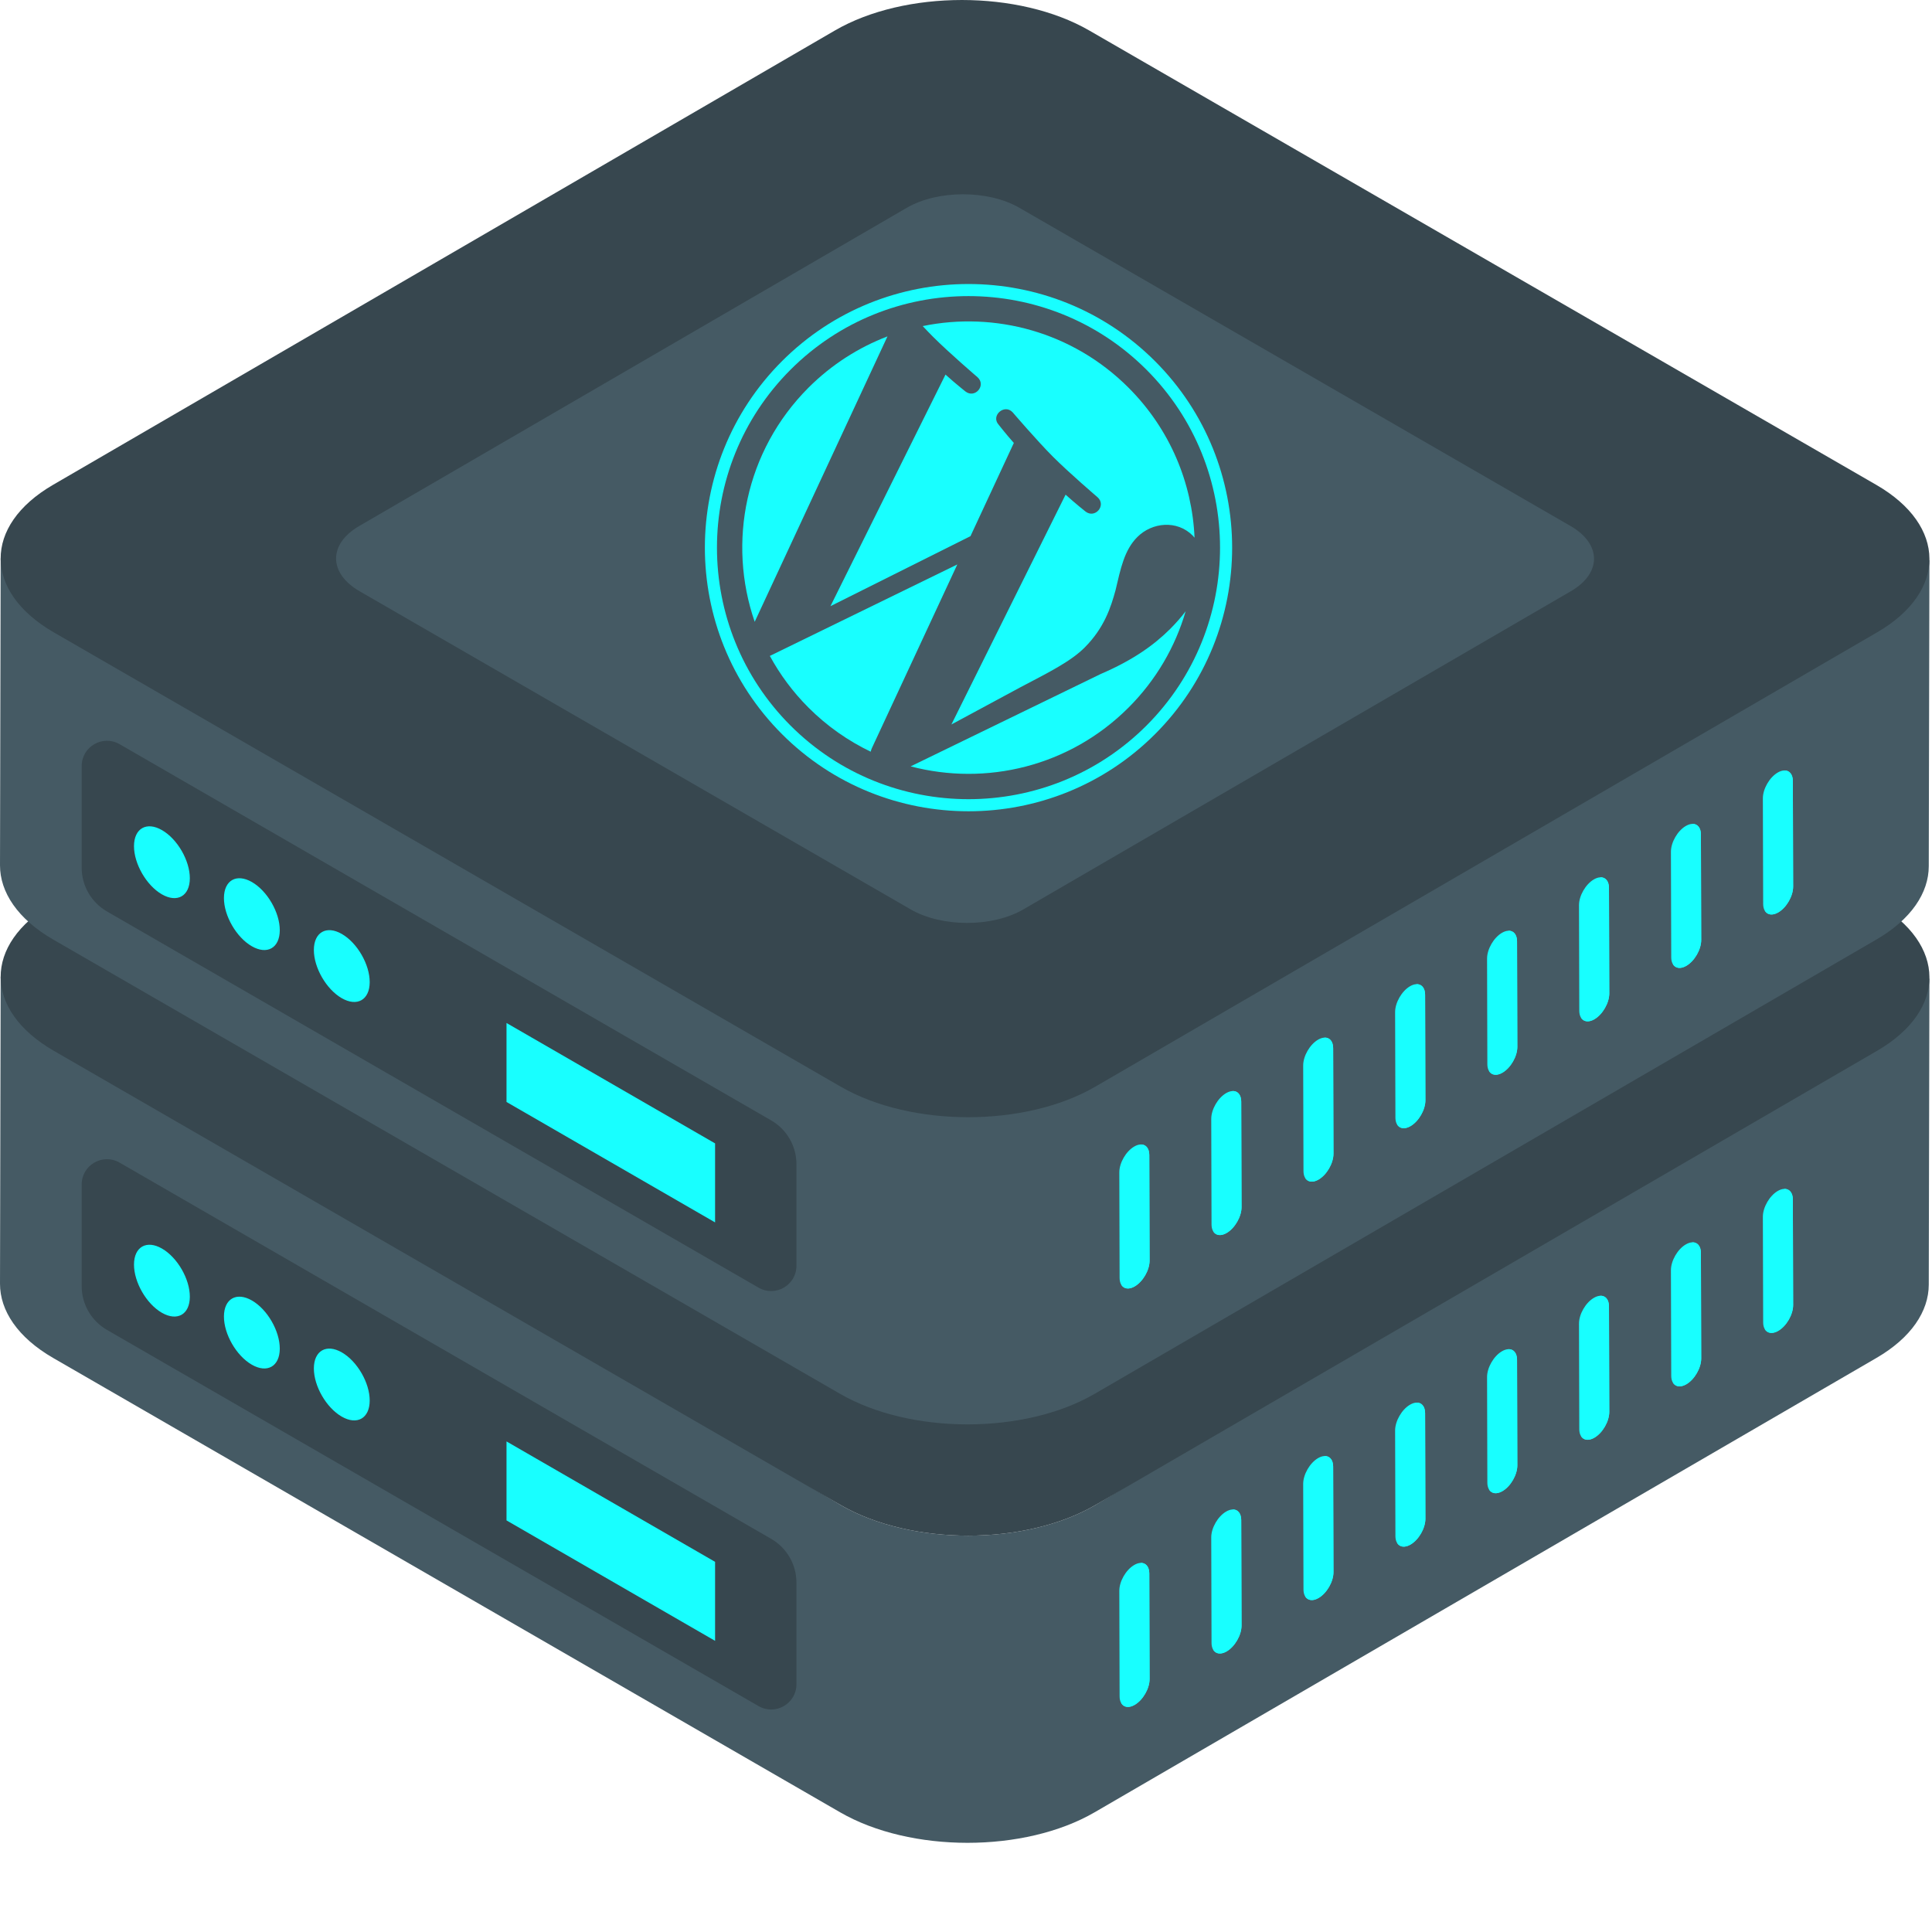<?xml version="1.0" encoding="UTF-8" standalone="no"?><!DOCTYPE svg PUBLIC "-//W3C//DTD SVG 1.1//EN" "http://www.w3.org/Graphics/SVG/1.1/DTD/svg11.dtd"><svg width="100%" height="100%" viewBox="0 0 101 101" version="1.1" xmlns="http://www.w3.org/2000/svg" xmlns:xlink="http://www.w3.org/1999/xlink" xml:space="preserve" xmlns:serif="http://www.serif.com/" style="fill-rule:evenodd;clip-rule:evenodd;stroke-linejoin:round;stroke-miterlimit:2;"><g><g><path d="M98.409,57.418l-0.033,15.275c-0.003,1.319 -0.87,2.635 -2.601,3.64l-38.88,22.596c-3.485,2.024 -9.154,2.026 -12.661,0l-39.134,-22.594c-1.765,-1.019 -2.646,-2.356 -2.643,-3.693l0.033,-15.267c0,1.332 0.881,2.667 2.642,3.683l39.134,22.596c3.508,2.024 9.177,2.024 12.662,-0.002l38.88,-22.594c1.731,-1.006 2.598,-2.323 2.601,-3.64Z" style="fill:none;fill-rule:nonzero;"/><g><path d="M100.865,51.105l-0.034,16.057c-0.004,1.387 -0.915,2.77 -2.734,3.827l-40.871,23.752c-3.664,2.129 -9.622,2.13 -13.309,0l-41.138,-23.75c-1.856,-1.072 -2.782,-2.477 -2.779,-3.882l0.035,-16.049c0,1.4 43.915,27.624 43.915,27.624c3.688,2.128 9.647,2.128 13.311,-0.002c0,0 43.601,-26.192 43.604,-27.577Z" style="fill:#455a64;fill-rule:nonzero;"/><path d="M40.316,80.447l-34.065,-19.669c-0.881,-0.508 -1.981,0.128 -1.981,1.144l0,5.314c0,0.943 0.503,1.816 1.321,2.287l34.064,19.667c0.881,0.509 1.981,-0.127 1.981,-1.144l0,-5.312c0,-0.943 -0.503,-1.815 -1.32,-2.287Z" style="fill:#37474f;fill-rule:nonzero;"/><g><g><g><path d="M59.296,81.812c-0.433,0.25 -0.783,0.855 -0.781,1.353l0.015,5.514c0.002,0.497 0.354,0.698 0.786,0.448c0.433,-0.25 0.783,-0.855 0.781,-1.353l-0.015,-5.514c-0.002,-0.497 -0.354,-0.698 -0.786,-0.448Z" style="fill:#18ffff;fill-rule:nonzero;"/></g><g><path d="M59.729,87.581l-0.016,-5.515c0,-0.148 -0.032,-0.27 -0.087,-0.361c0.268,-0.011 0.455,0.193 0.456,0.555l0.015,5.514c0.002,0.498 -0.348,1.103 -0.781,1.353c-0.303,0.176 -0.567,0.129 -0.698,-0.087c0.1,-0.004 0.212,-0.038 0.33,-0.106c0.433,-0.25 0.782,-0.856 0.781,-1.353Z" style="fill:#18ffff;fill-rule:nonzero;"/></g></g><g><g><path d="M92.939,62.259c-0.432,0.25 -0.782,0.856 -0.781,1.353l0.016,5.515c0.001,0.497 0.353,0.698 0.786,0.448c0.433,-0.25 0.783,-0.856 0.781,-1.353l-0.016,-5.515c-0.001,-0.497 -0.353,-0.697 -0.786,-0.448Z" style="fill:#18ffff;fill-rule:nonzero;"/></g><g><path d="M93.373,68.028l-0.016,-5.514c0,-0.148 -0.032,-0.27 -0.088,-0.361c0.269,-0.012 0.456,0.193 0.457,0.554l0.015,5.515c0.002,0.497 -0.348,1.103 -0.781,1.353c-0.304,0.175 -0.567,0.128 -0.698,-0.087c0.1,-0.004 0.212,-0.039 0.33,-0.107c0.432,-0.25 0.782,-0.855 0.781,-1.353Z" style="fill:#18ffff;fill-rule:nonzero;"/></g></g><g><g><path d="M88.133,65.053c-0.433,0.249 -0.782,0.855 -0.781,1.352l0.016,5.515c0.001,0.497 0.353,0.698 0.786,0.448c0.433,-0.25 0.782,-0.856 0.781,-1.353l-0.016,-5.514c-0.001,-0.498 -0.353,-0.698 -0.786,-0.448Z" style="fill:#18ffff;fill-rule:nonzero;"/></g><g><path d="M88.567,70.822l-0.016,-5.515c-0.001,-0.148 -0.032,-0.27 -0.088,-0.361c0.268,-0.012 0.455,0.193 0.456,0.555l0.016,5.514c0.001,0.497 -0.348,1.103 -0.781,1.353c-0.304,0.175 -0.568,0.129 -0.699,-0.087c0.101,-0.004 0.213,-0.039 0.33,-0.107c0.433,-0.249 0.783,-0.855 0.782,-1.352Z" style="fill:#18ffff;fill-rule:nonzero;"/></g></g><g><g><path d="M83.327,67.846c-0.433,0.25 -0.783,0.855 -0.781,1.353l0.015,5.514c0.002,0.497 0.354,0.698 0.787,0.448c0.432,-0.25 0.782,-0.855 0.781,-1.353l-0.016,-5.514c-0.001,-0.497 -0.353,-0.698 -0.786,-0.448Z" style="fill:#18ffff;fill-rule:nonzero;"/></g><g><path d="M83.76,73.615l-0.015,-5.515c-0.001,-0.148 -0.033,-0.269 -0.088,-0.361c0.268,-0.011 0.455,0.193 0.456,0.555l0.016,5.514c0.001,0.498 -0.349,1.103 -0.781,1.353c-0.304,0.176 -0.568,0.129 -0.699,-0.087c0.101,-0.004 0.212,-0.038 0.33,-0.106c0.433,-0.25 0.783,-0.856 0.781,-1.353Z" style="fill:#18ffff;fill-rule:nonzero;"/></g></g><g><g><path d="M78.521,70.639c-0.433,0.25 -0.783,0.856 -0.781,1.353l0.015,5.514c0.002,0.498 0.354,0.698 0.786,0.448c0.433,-0.249 0.783,-0.855 0.781,-1.352l-0.015,-5.515c-0.002,-0.497 -0.354,-0.698 -0.786,-0.448Z" style="fill:#18ffff;fill-rule:nonzero;"/></g><g><path d="M78.954,76.408l-0.016,-5.515c0,-0.148 -0.032,-0.269 -0.087,-0.361c0.268,-0.011 0.455,0.193 0.456,0.555l0.015,5.515c0.002,0.497 -0.348,1.103 -0.781,1.352c-0.303,0.176 -0.567,0.129 -0.698,-0.086c0.1,-0.005 0.212,-0.039 0.33,-0.107c0.433,-0.25 0.782,-0.856 0.781,-1.353Z" style="fill:#18ffff;fill-rule:nonzero;"/></g></g><g><g><path d="M73.714,73.432c-0.432,0.25 -0.782,0.856 -0.781,1.353l0.016,5.515c0.001,0.497 0.353,0.697 0.786,0.448c0.433,-0.25 0.783,-0.856 0.781,-1.353l-0.015,-5.515c-0.002,-0.497 -0.354,-0.698 -0.787,-0.448Z" style="fill:#18ffff;fill-rule:nonzero;"/></g><g><path d="M74.148,79.201l-0.016,-5.514c0,-0.149 -0.032,-0.27 -0.088,-0.362c0.269,-0.011 0.456,0.193 0.457,0.555l0.015,5.515c0.002,0.497 -0.348,1.103 -0.781,1.353c-0.304,0.175 -0.567,0.128 -0.698,-0.087c0.1,-0.005 0.212,-0.039 0.33,-0.107c0.432,-0.25 0.782,-0.856 0.781,-1.353Z" style="fill:#18ffff;fill-rule:nonzero;"/></g></g><g><g><path d="M68.908,76.225c-0.433,0.25 -0.782,0.856 -0.781,1.353l0.016,5.515c0.001,0.497 0.353,0.698 0.786,0.448c0.433,-0.25 0.782,-0.856 0.781,-1.353l-0.016,-5.515c-0.001,-0.497 -0.353,-0.697 -0.786,-0.448Z" style="fill:#18ffff;fill-rule:nonzero;"/></g><g><path d="M69.342,81.994l-0.016,-5.514c-0.001,-0.148 -0.032,-0.27 -0.088,-0.361c0.269,-0.012 0.455,0.193 0.456,0.554l0.016,5.515c0.001,0.497 -0.348,1.103 -0.781,1.353c-0.304,0.175 -0.568,0.128 -0.699,-0.087c0.101,-0.004 0.213,-0.039 0.33,-0.107c0.433,-0.25 0.783,-0.855 0.782,-1.353Z" style="fill:#18ffff;fill-rule:nonzero;"/></g></g><g><g><path d="M64.102,79.019c-0.433,0.249 -0.783,0.855 -0.781,1.352l0.015,5.515c0.002,0.497 0.354,0.698 0.787,0.448c0.432,-0.25 0.782,-0.856 0.781,-1.353l-0.016,-5.514c-0.001,-0.498 -0.353,-0.698 -0.786,-0.448Z" style="fill:#18ffff;fill-rule:nonzero;"/></g><g><path d="M64.535,84.788l-0.015,-5.515c-0.001,-0.148 -0.032,-0.27 -0.088,-0.361c0.268,-0.012 0.455,0.193 0.456,0.555l0.016,5.514c0.001,0.497 -0.349,1.103 -0.781,1.353c-0.304,0.175 -0.568,0.128 -0.699,-0.087c0.101,-0.004 0.212,-0.039 0.33,-0.107c0.433,-0.249 0.783,-0.855 0.781,-1.352Z" style="fill:#18ffff;fill-rule:nonzero;"/></g></g></g><path d="M98.088,47.223c3.687,2.129 3.706,5.58 0.043,7.709l-40.871,23.751c-3.663,2.129 -9.622,2.13 -13.309,0.001l-41.139,-23.751c-3.687,-2.129 -3.705,-5.581 -0.042,-7.71l40.871,-23.751c3.663,-2.129 9.621,-2.129 13.308,0l41.139,23.751Z" style="fill:#37474f;fill-rule:nonzero;"/><g><path d="M82.103,49.373c1.631,0.941 1.638,2.467 0.018,3.409l-28.625,16.635c-1.62,0.942 -4.255,0.942 -5.886,0l-28.812,-16.634c-1.631,-0.942 -1.639,-2.468 -0.019,-3.41l28.625,-16.635c1.62,-0.942 4.256,-0.942 5.887,0l28.812,16.635Z" style="fill:#455a64;fill-rule:nonzero;"/></g><g><g><path d="M8.47,65.273c0.806,0.465 1.457,1.592 1.454,2.519c-0.002,0.926 -0.657,1.3 -1.464,0.835c-0.806,-0.466 -1.457,-1.594 -1.455,-2.521c0.003,-0.926 0.659,-1.299 1.465,-0.833Z" style="fill:#18ffff;fill-rule:nonzero;"/></g><g><path d="M13.171,67.987c0.806,0.465 1.457,1.592 1.455,2.519c-0.003,0.927 -0.659,1.3 -1.464,0.835c-0.806,-0.465 -1.458,-1.594 -1.455,-2.52c0.002,-0.927 0.658,-1.299 1.464,-0.834Z" style="fill:#18ffff;fill-rule:nonzero;"/></g><g><path d="M17.873,70.702c0.805,0.465 1.457,1.592 1.454,2.518c-0.002,0.927 -0.658,1.301 -1.464,0.836c-0.806,-0.466 -1.457,-1.594 -1.455,-2.521c0.003,-0.927 0.659,-1.299 1.465,-0.833Z" style="fill:#18ffff;fill-rule:nonzero;"/></g></g></g></g><path d="M37.383,81.649l-10.904,-6.295l0,4.129l10.904,6.296l0,-4.13Z" style="fill:#18ffff;fill-rule:nonzero;"/></g><g><g><path d="M98.409,35.543l-0.033,15.275c-0.003,1.319 -0.87,2.635 -2.601,3.64l-38.88,22.596c-3.485,2.024 -9.154,2.026 -12.661,0l-39.134,-22.594c-1.765,-1.019 -2.646,-2.356 -2.643,-3.693l0.033,-15.267c0,1.332 0.881,2.667 2.642,3.683l39.134,22.596c3.508,2.024 9.177,2.024 12.662,-0.002l38.88,-22.594c1.731,-1.006 2.598,-2.323 2.601,-3.64Z" style="fill:none;fill-rule:nonzero;"/><g><path d="M100.865,29.23l-0.034,16.057c-0.004,1.387 -0.915,2.77 -2.734,3.827l-40.871,23.752c-3.664,2.129 -9.622,2.13 -13.309,0l-41.138,-23.75c-1.856,-1.072 -2.782,-2.477 -2.779,-3.882l0.035,-16.049c0,1.4 43.915,27.624 43.915,27.624c3.688,2.128 9.647,2.128 13.311,-0.002c0,0 43.601,-26.192 43.604,-27.577Z" style="fill:#455a64;fill-rule:nonzero;"/><path d="M40.316,58.572l-34.065,-19.669c-0.881,-0.508 -1.981,0.128 -1.981,1.144l0,5.314c0,0.943 0.503,1.816 1.321,2.287l34.064,19.667c0.881,0.509 1.981,-0.127 1.981,-1.144l0,-5.312c0,-0.943 -0.503,-1.815 -1.32,-2.287Z" style="fill:#37474f;fill-rule:nonzero;"/><g><g><g><path d="M59.296,59.937c-0.433,0.25 -0.783,0.855 -0.781,1.353l0.015,5.514c0.002,0.497 0.354,0.698 0.786,0.448c0.433,-0.25 0.783,-0.855 0.781,-1.353l-0.015,-5.514c-0.002,-0.497 -0.354,-0.698 -0.786,-0.448Z" style="fill:#18ffff;fill-rule:nonzero;"/></g><g><path d="M59.729,65.706l-0.016,-5.515c0,-0.148 -0.032,-0.27 -0.087,-0.361c0.268,-0.011 0.455,0.193 0.456,0.555l0.015,5.514c0.002,0.498 -0.348,1.103 -0.781,1.353c-0.303,0.176 -0.567,0.129 -0.698,-0.087c0.1,-0.004 0.212,-0.038 0.33,-0.106c0.433,-0.25 0.782,-0.856 0.781,-1.353Z" style="fill:#18ffff;fill-rule:nonzero;"/></g></g><g><g><path d="M92.939,40.384c-0.432,0.25 -0.782,0.856 -0.781,1.353l0.016,5.515c0.001,0.497 0.353,0.698 0.786,0.448c0.433,-0.25 0.783,-0.856 0.781,-1.353l-0.016,-5.515c-0.001,-0.497 -0.353,-0.697 -0.786,-0.448Z" style="fill:#18ffff;fill-rule:nonzero;"/></g><g><path d="M93.373,46.153l-0.016,-5.514c0,-0.148 -0.032,-0.27 -0.088,-0.361c0.269,-0.012 0.456,0.193 0.457,0.554l0.015,5.515c0.002,0.497 -0.348,1.103 -0.781,1.353c-0.304,0.175 -0.567,0.128 -0.698,-0.087c0.1,-0.004 0.212,-0.039 0.33,-0.107c0.432,-0.25 0.782,-0.855 0.781,-1.353Z" style="fill:#18ffff;fill-rule:nonzero;"/></g></g><g><g><path d="M88.133,43.178c-0.433,0.249 -0.782,0.855 -0.781,1.352l0.016,5.515c0.001,0.497 0.353,0.698 0.786,0.448c0.433,-0.25 0.782,-0.856 0.781,-1.353l-0.016,-5.514c-0.001,-0.498 -0.353,-0.698 -0.786,-0.448Z" style="fill:#18ffff;fill-rule:nonzero;"/></g><g><path d="M88.567,48.947l-0.016,-5.515c-0.001,-0.148 -0.032,-0.27 -0.088,-0.361c0.268,-0.012 0.455,0.193 0.456,0.555l0.016,5.514c0.001,0.497 -0.348,1.103 -0.781,1.353c-0.304,0.175 -0.568,0.129 -0.699,-0.087c0.101,-0.004 0.213,-0.039 0.33,-0.107c0.433,-0.249 0.783,-0.855 0.782,-1.352Z" style="fill:#18ffff;fill-rule:nonzero;"/></g></g><g><g><path d="M83.327,45.971c-0.433,0.25 -0.783,0.855 -0.781,1.353l0.015,5.514c0.002,0.497 0.354,0.698 0.787,0.448c0.432,-0.25 0.782,-0.855 0.781,-1.353l-0.016,-5.514c-0.001,-0.497 -0.353,-0.698 -0.786,-0.448Z" style="fill:#18ffff;fill-rule:nonzero;"/></g><g><path d="M83.76,51.74l-0.015,-5.515c-0.001,-0.148 -0.033,-0.269 -0.088,-0.361c0.268,-0.011 0.455,0.193 0.456,0.555l0.016,5.514c0.001,0.498 -0.349,1.103 -0.781,1.353c-0.304,0.176 -0.568,0.129 -0.699,-0.087c0.101,-0.004 0.212,-0.038 0.33,-0.106c0.433,-0.25 0.783,-0.856 0.781,-1.353Z" style="fill:#18ffff;fill-rule:nonzero;"/></g></g><g><g><path d="M78.521,48.764c-0.433,0.25 -0.783,0.856 -0.781,1.353l0.015,5.514c0.002,0.498 0.354,0.698 0.786,0.448c0.433,-0.249 0.783,-0.855 0.781,-1.352l-0.015,-5.515c-0.002,-0.497 -0.354,-0.698 -0.786,-0.448Z" style="fill:#18ffff;fill-rule:nonzero;"/></g><g><path d="M78.954,54.533l-0.016,-5.515c0,-0.148 -0.032,-0.269 -0.087,-0.361c0.268,-0.011 0.455,0.193 0.456,0.555l0.015,5.515c0.002,0.497 -0.348,1.103 -0.781,1.352c-0.303,0.176 -0.567,0.129 -0.698,-0.086c0.1,-0.005 0.212,-0.039 0.33,-0.107c0.433,-0.25 0.782,-0.856 0.781,-1.353Z" style="fill:#18ffff;fill-rule:nonzero;"/></g></g><g><g><path d="M73.714,51.557c-0.432,0.25 -0.782,0.856 -0.781,1.353l0.016,5.515c0.001,0.497 0.353,0.697 0.786,0.448c0.433,-0.25 0.783,-0.856 0.781,-1.353l-0.015,-5.515c-0.002,-0.497 -0.354,-0.698 -0.787,-0.448Z" style="fill:#18ffff;fill-rule:nonzero;"/></g><g><path d="M74.148,57.326l-0.016,-5.514c0,-0.149 -0.032,-0.27 -0.088,-0.362c0.269,-0.011 0.456,0.193 0.457,0.555l0.015,5.515c0.002,0.497 -0.348,1.103 -0.781,1.353c-0.304,0.175 -0.567,0.128 -0.698,-0.087c0.1,-0.005 0.212,-0.039 0.33,-0.107c0.432,-0.25 0.782,-0.856 0.781,-1.353Z" style="fill:#18ffff;fill-rule:nonzero;"/></g></g><g><g><path d="M68.908,54.35c-0.433,0.25 -0.782,0.856 -0.781,1.353l0.016,5.515c0.001,0.497 0.353,0.698 0.786,0.448c0.433,-0.25 0.782,-0.856 0.781,-1.353l-0.016,-5.515c-0.001,-0.497 -0.353,-0.697 -0.786,-0.448Z" style="fill:#18ffff;fill-rule:nonzero;"/></g><g><path d="M69.342,60.119l-0.016,-5.514c-0.001,-0.148 -0.032,-0.27 -0.088,-0.361c0.269,-0.012 0.455,0.193 0.456,0.554l0.016,5.515c0.001,0.497 -0.348,1.103 -0.781,1.353c-0.304,0.175 -0.568,0.128 -0.699,-0.087c0.101,-0.004 0.213,-0.039 0.33,-0.107c0.433,-0.25 0.783,-0.855 0.782,-1.353Z" style="fill:#18ffff;fill-rule:nonzero;"/></g></g><g><g><path d="M64.102,57.144c-0.433,0.249 -0.783,0.855 -0.781,1.352l0.015,5.515c0.002,0.497 0.354,0.698 0.787,0.448c0.432,-0.25 0.782,-0.856 0.781,-1.353l-0.016,-5.514c-0.001,-0.498 -0.353,-0.698 -0.786,-0.448Z" style="fill:#18ffff;fill-rule:nonzero;"/></g><g><path d="M64.535,62.913l-0.015,-5.515c-0.001,-0.148 -0.032,-0.27 -0.088,-0.361c0.268,-0.012 0.455,0.193 0.456,0.555l0.016,5.514c0.001,0.497 -0.349,1.103 -0.781,1.353c-0.304,0.175 -0.568,0.128 -0.699,-0.087c0.101,-0.004 0.212,-0.039 0.33,-0.107c0.433,-0.249 0.783,-0.855 0.781,-1.352Z" style="fill:#18ffff;fill-rule:nonzero;"/></g></g></g><path d="M98.088,25.348c3.687,2.129 3.706,5.58 0.043,7.709l-40.871,23.751c-3.663,2.129 -9.622,2.13 -13.309,0.001l-41.139,-23.751c-3.687,-2.129 -3.705,-5.581 -0.042,-7.71l40.871,-23.751c3.663,-2.129 9.621,-2.129 13.308,0l41.139,23.751Z" style="fill:#37474f;fill-rule:nonzero;"/><g><path d="M82.103,27.498c1.631,0.941 1.638,2.467 0.018,3.409l-28.625,16.635c-1.62,0.942 -4.255,0.942 -5.886,0l-28.812,-16.634c-1.631,-0.942 -1.639,-2.468 -0.019,-3.41l28.625,-16.635c1.62,-0.942 4.256,-0.942 5.887,0l28.812,16.635Z" style="fill:#455a64;fill-rule:nonzero;"/></g><g><g><path d="M8.47,43.398c0.806,0.465 1.457,1.592 1.454,2.519c-0.002,0.926 -0.657,1.3 -1.464,0.835c-0.806,-0.466 -1.457,-1.594 -1.455,-2.521c0.003,-0.926 0.659,-1.299 1.465,-0.833Z" style="fill:#18ffff;fill-rule:nonzero;"/></g><g><path d="M13.171,46.112c0.806,0.465 1.457,1.592 1.455,2.519c-0.003,0.927 -0.659,1.3 -1.464,0.835c-0.806,-0.465 -1.458,-1.594 -1.455,-2.52c0.002,-0.927 0.658,-1.299 1.464,-0.834Z" style="fill:#18ffff;fill-rule:nonzero;"/></g><g><path d="M17.873,48.827c0.805,0.465 1.457,1.592 1.454,2.518c-0.002,0.927 -0.658,1.301 -1.464,0.836c-0.806,-0.466 -1.457,-1.594 -1.455,-2.521c0.003,-0.927 0.659,-1.299 1.465,-0.833Z" style="fill:#18ffff;fill-rule:nonzero;"/></g></g></g></g><path d="M37.383,59.774l-10.904,-6.295l0,4.129l10.904,6.296l0,-4.13Z" style="fill:#18ffff;fill-rule:nonzero;"/></g><g><path d="M42.267,20.265c-3.31,3.311 -4.247,8.096 -2.813,12.242l6.941,-14.922c-1.504,0.577 -2.915,1.468 -4.128,2.68Z" style="fill:#18ffff;fill-rule:nonzero;"/><path d="M56.7,33.854c1.033,-1.034 1.378,-2.121 1.617,-2.997c0.265,-1.113 0.451,-2.094 1.14,-2.783c0.769,-0.769 2.067,-0.901 2.889,-0.08c0.037,0.037 0.067,0.077 0.102,0.115c-0.125,-2.851 -1.275,-5.666 -3.453,-7.843c-2.922,-2.922 -6.992,-3.994 -10.758,-3.219c0.19,0.202 0.371,0.391 0.528,0.548c0.875,0.875 2.335,2.123 2.335,2.123c0.478,0.425 -0.131,1.14 -0.635,0.743c0,0 -0.507,-0.4 -1.037,-0.878l-6.014,12.106l7.32,-3.659l2.267,-4.874c-0.424,-0.477 -0.797,-0.957 -0.797,-0.957c-0.424,-0.477 0.318,-1.113 0.742,-0.636c0,0 1.275,1.488 2.097,2.31c0.874,0.874 2.335,2.122 2.335,2.122c0.478,0.425 -0.132,1.14 -0.635,0.743c0,0 -0.508,-0.401 -1.037,-0.878l-5.969,12.014l3.622,-1.953c1.519,-0.796 2.625,-1.351 3.341,-2.067Z" style="fill:#18ffff;fill-rule:nonzero;"/><path d="M50.046,29.508l-9.801,4.782c0.529,0.97 1.201,1.883 2.022,2.704c0.974,0.974 2.076,1.739 3.251,2.303c0.014,-0.058 0.031,-0.117 0.056,-0.175l4.472,-9.614Z" style="fill:#18ffff;fill-rule:nonzero;"/><path d="M61.983,31.955c-0.23,0.303 -0.496,0.609 -0.803,0.917c-0.849,0.849 -1.962,1.644 -3.632,2.36l-9.942,4.832c3.937,1.036 8.303,0.015 11.389,-3.071c1.454,-1.454 2.45,-3.193 2.988,-5.038Z" style="fill:#18ffff;fill-rule:nonzero;"/><path d="M60.381,18.88c-5.376,-5.376 -14.124,-5.377 -19.5,-0.001c-5.376,5.377 -5.376,14.124 0,19.5c5.376,5.376 14.124,5.377 19.501,0.001c5.376,-5.376 5.375,-14.125 -0.001,-19.5Zm-19.053,19.052c-5.129,-5.129 -5.129,-13.476 0,-18.606c5.13,-5.129 13.476,-5.129 18.606,0.001c5.129,5.129 5.129,13.475 0,18.605c-5.13,5.129 -13.477,5.13 -18.606,0Z" style="fill:#18ffff;fill-rule:nonzero;"/></g></svg>